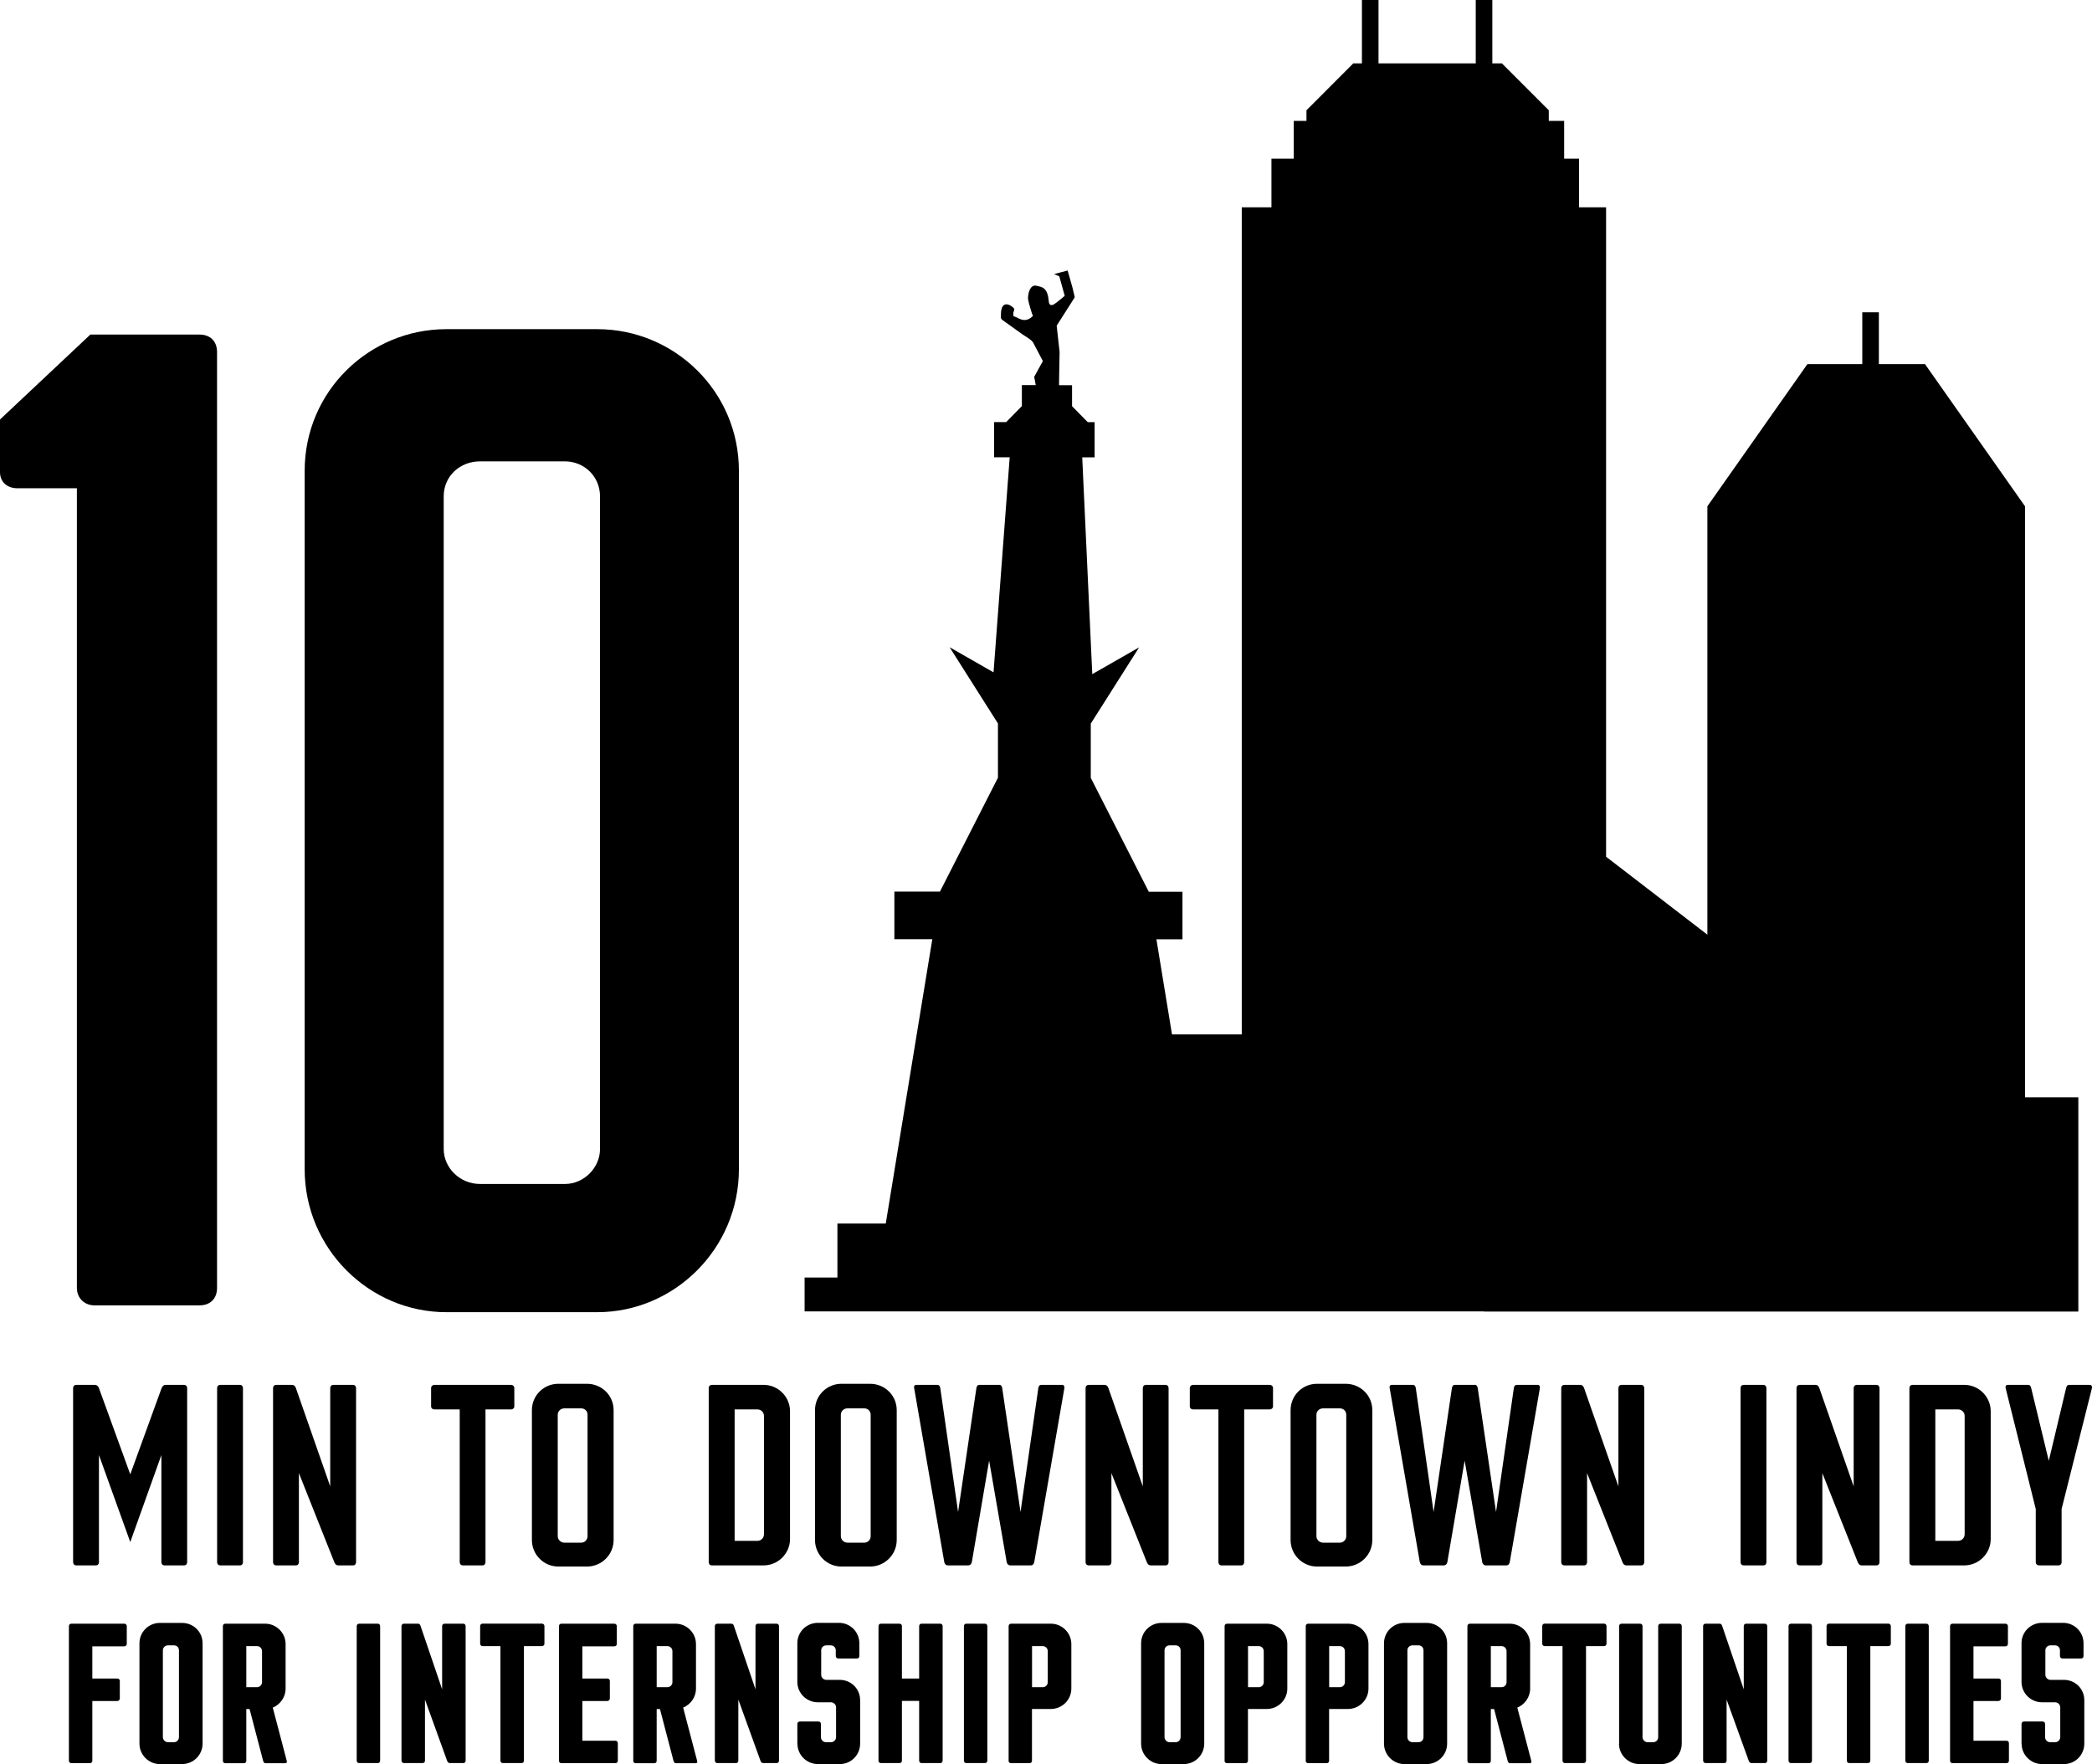 <?xml version="1.0" encoding="UTF-8"?><svg id="Layer_2" xmlns="http://www.w3.org/2000/svg" viewBox="0 0 293.88 247.81"><g id="stat_icons"><g id="_0_mins_to_downtown"><g><g><path d="M25.87,194.54h-2.64c-.21,0-.42,.18-.53,.46l-4.4,12.11-4.4-12.11c-.11-.32-.35-.46-.56-.46h-2.61c-.28,0-.46,.18-.46,.46v24.44c0,.28,.18,.46,.46,.46h2.75c.25,0,.42-.18,.42-.46v-15.04l4.4,12.22,4.37-12.22v15.04c0,.28,.18,.46,.42,.46h2.78c.24,0,.42-.18,.42-.46v-24.44c0-.28-.18-.46-.42-.46Z"/><path d="M33.71,194.54h-2.75c-.28,0-.46,.18-.46,.46v24.44c0,.28,.18,.46,.46,.46h2.75c.25,0,.42-.18,.42-.46v-24.44c0-.28-.18-.46-.42-.46Z"/><path d="M49.59,194.54h-2.78c-.24,0-.42,.18-.42,.46v13.8l-4.82-13.8c-.1-.32-.32-.46-.53-.46h-2.22c-.28,0-.46,.18-.46,.46v24.44c0,.28,.18,.46,.46,.46h2.75c.25,0,.42-.18,.42-.46v-12.5l4.97,12.5c.14,.35,.32,.46,.56,.46h2.08c.25,0,.42-.18,.42-.46v-24.44c0-.28-.18-.46-.42-.46Z"/><path d="M71.8,194.54h-10.78c-.24,0-.46,.18-.46,.46v2.57c0,.25,.21,.42,.46,.42h3.56v21.45c0,.28,.18,.46,.42,.46h2.78c.25,0,.42-.18,.42-.46v-21.45h3.59c.25,0,.46-.18,.46-.42v-2.57c0-.28-.21-.46-.46-.46Z"/><path d="M82.47,194.39h-4.05c-2.01,0-3.7,1.62-3.7,3.7v18.24c0,2.08,1.69,3.73,3.7,3.73h4.05c2.04,0,3.73-1.66,3.73-3.73v-18.24c0-2.08-1.69-3.7-3.73-3.7Zm.07,21.41c0,.49-.39,.91-.91,.91h-2.33c-.53,0-.95-.42-.95-.91v-17.05c0-.53,.42-.91,.95-.91h2.33c.53,0,.91,.39,.91,.91v17.05Z"/><path d="M107.28,194.54h-7.26c-.28,0-.46,.18-.46,.46v24.44c0,.28,.18,.46,.46,.46h7.26c2.01,0,3.7-1.66,3.7-3.7v-17.96c0-2.04-1.69-3.7-3.7-3.7Zm.04,20.99c0,.49-.39,.92-.92,.92h-3.2v-18.46h3.2c.53,0,.92,.42,.92,.91v16.62Z"/><path d="M122.24,194.39h-4.05c-2.01,0-3.7,1.62-3.7,3.7v18.24c0,2.08,1.69,3.73,3.7,3.73h4.05c2.04,0,3.73-1.66,3.73-3.73v-18.24c0-2.08-1.69-3.7-3.73-3.7Zm.07,21.41c0,.49-.39,.91-.91,.91h-2.33c-.53,0-.95-.42-.95-.91v-17.05c0-.53,.42-.91,.95-.91h2.33c.53,0,.91,.39,.91,.91v17.05Z"/><path d="M149.28,194.54h-3.03c-.21,0-.35,.18-.39,.46l-2.5,17.4-2.57-17.4c-.03-.25-.18-.46-.35-.46h-2.89c-.21,0-.35,.18-.39,.46l-2.57,17.4-2.5-17.4c-.04-.28-.18-.46-.39-.46h-3c-.18,0-.35,.14-.28,.46l4.23,24.44c.07,.32,.28,.46,.49,.46h2.89c.21,0,.42-.14,.49-.46l2.43-14.26,2.47,14.26c.07,.32,.28,.46,.49,.46h2.92c.21,0,.39-.14,.46-.46l4.23-24.44c.04-.28-.11-.46-.25-.46Z"/><path d="M163.74,194.54h-2.78c-.24,0-.42,.18-.42,.46v13.8l-4.83-13.8c-.1-.32-.32-.46-.53-.46h-2.22c-.28,0-.46,.18-.46,.46v24.44c0,.28,.18,.46,.46,.46h2.75c.25,0,.42-.18,.42-.46v-12.5l4.97,12.5c.14,.35,.32,.46,.56,.46h2.08c.25,0,.42-.18,.42-.46v-24.44c0-.28-.18-.46-.42-.46Z"/><path d="M178.38,194.54h-10.78c-.24,0-.46,.18-.46,.46v2.57c0,.25,.21,.42,.46,.42h3.56v21.45c0,.28,.18,.46,.42,.46h2.78c.25,0,.42-.18,.42-.46v-21.45h3.59c.25,0,.46-.18,.46-.42v-2.57c0-.28-.21-.46-.46-.46Z"/><path d="M189.05,194.39h-4.05c-2.01,0-3.7,1.62-3.7,3.7v18.24c0,2.08,1.69,3.73,3.7,3.73h4.05c2.04,0,3.73-1.66,3.73-3.73v-18.24c0-2.08-1.69-3.7-3.73-3.7Zm.07,21.41c0,.49-.39,.91-.91,.91h-2.33c-.53,0-.95-.42-.95-.91v-17.05c0-.53,.42-.91,.95-.91h2.33c.53,0,.91,.39,.91,.91v17.05Z"/><path d="M216.08,194.54h-3.03c-.21,0-.35,.18-.39,.46l-2.5,17.4-2.57-17.4c-.03-.25-.18-.46-.35-.46h-2.89c-.21,0-.35,.18-.39,.46l-2.57,17.4-2.5-17.4c-.04-.28-.18-.46-.39-.46h-3c-.18,0-.35,.14-.28,.46l4.23,24.44c.07,.32,.28,.46,.49,.46h2.89c.21,0,.42-.14,.49-.46l2.43-14.26,2.47,14.26c.07,.32,.28,.46,.49,.46h2.92c.21,0,.39-.14,.46-.46l4.23-24.44c.04-.28-.11-.46-.25-.46Z"/><path d="M230.55,194.54h-2.78c-.24,0-.42,.18-.42,.46v13.8l-4.82-13.8c-.1-.32-.32-.46-.53-.46h-2.22c-.28,0-.46,.18-.46,.46v24.44c0,.28,.18,.46,.46,.46h2.75c.25,0,.42-.18,.42-.46v-12.5l4.97,12.5c.14,.35,.32,.46,.56,.46h2.08c.25,0,.42-.18,.42-.46v-24.44c0-.28-.18-.46-.42-.46Z"/><path d="M247.72,194.54h-2.75c-.28,0-.46,.18-.46,.46v24.44c0,.28,.18,.46,.46,.46h2.75c.25,0,.42-.18,.42-.46v-24.44c0-.28-.18-.46-.42-.46Z"/><path d="M263.6,194.54h-2.78c-.24,0-.42,.18-.42,.46v13.8l-4.82-13.8c-.1-.32-.32-.46-.53-.46h-2.22c-.28,0-.46,.18-.46,.46v24.44c0,.28,.18,.46,.46,.46h2.75c.25,0,.42-.18,.42-.46v-12.5l4.97,12.5c.14,.35,.32,.46,.56,.46h2.08c.25,0,.42-.18,.42-.46v-24.44c0-.28-.18-.46-.42-.46Z"/><path d="M275.95,194.54h-7.26c-.28,0-.46,.18-.46,.46v24.44c0,.28,.18,.46,.46,.46h7.26c2.01,0,3.7-1.66,3.7-3.7v-17.96c0-2.04-1.69-3.7-3.7-3.7Zm.04,20.99c0,.49-.39,.92-.92,.92h-3.2v-18.46h3.2c.53,0,.92,.42,.92,.91v16.62Z"/><path d="M293.55,194.54h-2.89c-.21,0-.35,.14-.42,.46l-2.43,10.21-2.47-10.21c-.07-.28-.18-.46-.39-.46h-2.92c-.25,0-.35,.21-.28,.46l4.23,16.98v7.46c0,.28,.21,.46,.46,.46h2.71c.28,0,.46-.18,.46-.46v-7.46l4.26-16.98c.07-.25-.07-.46-.32-.46Z"/><path d="M208.49,184.24h83.47v-30.09h-7.49V71.12l-14.05-19.97h-6.48v-7.28h-2.33v7.28h-7.71l-14.05,19.97v60.18l-14.23-10.95V29.12h-3.8v-6.83h-2.09v-5.31h-2.16v-1.49l-6.59-6.59h-1.34V0h-2.33V8.9h-13.66V0h-2.33V8.9h-1.21l-6.58,6.59v1.49h-1.79v5.31h-3.13v6.83h-4.17v116.19h-9.8l-2.19-13.36h3.66v-6.68h-4.73l-8.15-16v-7.62l6.79-10.71-6.58,3.76-1.41-30.45h1.74v-4.95h-.97l-2.2-2.24v-2.95h-1.83l.03-2.02,.05-2.63-.41-3.71,2.54-3.99-.32-1.36-.68-2.4-1.9,.5,.73,.32,.76,2.74s-1.26,1.07-1.53,1.2c-.6,.3-.7-.15-.73-.58-.04-.62-.24-1.46-.83-1.77-.25-.13-.52-.19-.8-.25-.12-.03-.24-.05-.35-.04-.76,.1-.95,1.36-.91,1.93,.01,.19,.59,2.31,.7,2.32-1.25,1.25-2.17,.11-2.73,.07-.23-.95,.53-.85-.31-1.43-.27-.19-.63-.34-.93-.22-.36,.15-.48,.59-.52,.98-.02,.26-.03,.53-.02,.79,0,.07,0,.14,.04,.21,.04,.08,.12,.14,.19,.2,.91,.65,1.82,1.3,2.72,1.95,.4,.29,1.35,.79,1.58,1.22l1.36,2.58-1.22,2.22,.22,1.16h-1.95v2.95l-2.2,2.24h-1.7v4.95h2.19l-2.27,30.21-6.17-3.53,6.79,10.71v7.62l-8.15,16h-6.4v6.68h5.33l-6.54,39.95h-6.79v7.58h-4.61v4.76h95.49Z"/><path d="M28.03,47H12.69L0,58.93v7.39c0,1.33,.95,2.27,2.46,2.27H10.8v112.32c0,1.52,1.14,2.46,2.46,2.46h14.77c1.52,0,2.46-.95,2.46-2.46V49.46c0-1.52-.95-2.46-2.46-2.46Z"/><path d="M103.8,66.13c0-11.18-9.09-19.89-19.89-19.89h-21.22c-10.8,0-19.89,8.71-19.89,19.89v98.12c0,11.17,9.09,20.08,19.89,20.08h21.22c10.8,0,19.89-8.9,19.89-20.08V66.13Zm-19.51,95.27c0,2.65-2.27,4.92-4.92,4.92h-11.93c-2.84,0-5.11-2.27-5.11-4.92V69.73c0-2.84,2.27-4.92,5.11-4.92h11.93c2.65,0,4.92,2.08,4.92,4.92v91.68Z"/></g><g><path d="M9.68,247.32v-18.88c0-.22,.14-.35,.35-.35h7.43c.19,0,.35,.14,.35,.35v2.48c0,.22-.16,.35-.35,.35h-4.49v4.52h3.51c.19,0,.35,.14,.35,.33v2.48c0,.19-.16,.35-.35,.35h-3.51v8.38c0,.22-.14,.35-.33,.35h-2.61c-.22,0-.35-.14-.35-.35Z"/><path d="M19.59,244.93v-14.09c0-1.61,1.31-2.86,2.86-2.86h3.13c1.58,0,2.88,1.25,2.88,2.86v14.09c0,1.61-1.31,2.88-2.88,2.88h-3.13c-1.55,0-2.86-1.28-2.86-2.88Zm4.84-.19c.41,0,.71-.33,.71-.71v-12.19c0-.41-.3-.71-.71-.71h-.82c-.41,0-.73,.3-.73,.71v12.19c0,.38,.33,.71,.73,.71h.82Z"/><path d="M31.31,247.32v-18.88c0-.22,.14-.35,.35-.35h5.6c1.55,0,2.86,1.28,2.86,2.86v6.26c0,1.22-.76,2.23-1.8,2.67l1.96,7.46c.05,.22,0,.35-.19,.35h-2.8c-.19,0-.27-.16-.33-.35l-1.9-7.26h-.46v7.26c0,.22-.14,.35-.33,.35h-2.61c-.22,0-.35-.14-.35-.35Zm4.79-10.31c.41,0,.71-.33,.71-.71v-4.35c0-.38-.3-.71-.71-.71h-1.5v5.77h1.5Z"/><path d="M50.11,247.32v-18.88c0-.22,.14-.35,.35-.35h2.61c.19,0,.33,.14,.33,.35v18.88c0,.22-.14,.35-.33,.35h-2.61c-.22,0-.35-.14-.35-.35Z"/><path d="M56.4,247.32v-18.88c0-.22,.14-.35,.35-.35h1.99c.19,0,.3,.16,.35,.35l3.02,8.87v-8.87c0-.22,.14-.35,.33-.35h2.64c.19,0,.33,.14,.33,.35v18.88c0,.22-.14,.35-.33,.35h-1.9c-.19,0-.3-.14-.38-.35l-3.1-8.57v8.57c0,.22-.14,.35-.33,.35h-2.61c-.22,0-.35-.14-.35-.35Z"/><path d="M70.3,247.32v-16.08h-2.5c-.19,0-.35-.14-.35-.33v-2.48c0-.22,.16-.35,.35-.35h8.33c.19,0,.35,.14,.35,.35v2.48c0,.19-.16,.33-.35,.33h-2.53v16.08c0,.22-.14,.35-.33,.35h-2.64c-.19,0-.33-.14-.33-.35Z"/><path d="M78.52,247.32v-18.88c0-.22,.14-.35,.35-.35h7.43c.19,0,.35,.14,.35,.35v2.48c0,.22-.16,.35-.35,.35h-4.49v4.52h3.51c.19,0,.35,.14,.35,.33v2.48c0,.19-.16,.35-.35,.35h-3.51v5.58h4.65c.19,0,.33,.14,.33,.35v2.45c0,.22-.14,.35-.33,.35h-7.59c-.22,0-.35-.14-.35-.35Z"/><path d="M88.96,247.32v-18.88c0-.22,.14-.35,.35-.35h5.6c1.55,0,2.86,1.28,2.86,2.86v6.26c0,1.22-.76,2.23-1.8,2.67l1.96,7.46c.05,.22,0,.35-.19,.35h-2.8c-.19,0-.27-.16-.33-.35l-1.9-7.26h-.46v7.26c0,.22-.14,.35-.33,.35h-2.61c-.22,0-.35-.14-.35-.35Zm4.79-10.31c.41,0,.71-.33,.71-.71v-4.35c0-.38-.3-.71-.71-.71h-1.5v5.77h1.5Z"/><path d="M100.42,247.32v-18.88c0-.22,.14-.35,.35-.35h1.99c.19,0,.3,.16,.35,.35l3.02,8.87v-8.87c0-.22,.14-.35,.33-.35h2.64c.19,0,.33,.14,.33,.35v18.88c0,.22-.14,.35-.33,.35h-1.9c-.19,0-.3-.14-.38-.35l-3.1-8.57v8.57c0,.22-.14,.35-.33,.35h-2.61c-.22,0-.35-.14-.35-.35Z"/><path d="M112.01,244.93v-2.75c0-.22,.16-.35,.35-.35h2.61c.22,0,.35,.14,.35,.35v1.85c0,.38,.33,.71,.71,.71h.71c.38,0,.71-.33,.71-.71v-4.19c0-.38-.33-.71-.71-.71h-1.85c-1.58,0-2.88-1.28-2.88-2.86v-5.44c0-1.61,1.31-2.86,2.88-2.86h2.97c1.55,0,2.86,1.25,2.86,2.86v1.8c0,.22-.14,.35-.35,.35h-2.61c-.19,0-.35-.14-.35-.35v-.79c0-.41-.3-.71-.71-.71h-.63c-.38,0-.71,.3-.71,.71v3.43c0,.38,.33,.71,.71,.71h1.9c1.58,0,2.86,1.25,2.86,2.86v6.09c0,1.61-1.28,2.88-2.86,2.88h-3.07c-1.58,0-2.88-1.28-2.88-2.88Z"/><path d="M123.41,247.32v-18.88c0-.22,.14-.35,.35-.35h2.61c.19,0,.33,.14,.33,.35v7.35h2.42v-7.35c0-.22,.14-.35,.33-.35h2.64c.19,0,.33,.14,.33,.35v18.88c0,.22-.14,.35-.33,.35h-2.64c-.19,0-.33-.14-.33-.35v-8.38h-2.42v8.38c0,.22-.14,.35-.33,.35h-2.61c-.22,0-.35-.14-.35-.35Z"/><path d="M135.41,247.32v-18.88c0-.22,.14-.35,.35-.35h2.61c.19,0,.33,.14,.33,.35v18.88c0,.22-.14,.35-.33,.35h-2.61c-.22,0-.35-.14-.35-.35Z"/><path d="M141.69,247.32v-18.88c0-.22,.14-.35,.35-.35h5.6c1.55,0,2.86,1.28,2.86,2.86v6.26c0,1.58-1.31,2.86-2.86,2.86h-2.67v7.26c0,.22-.14,.35-.33,.35h-2.61c-.22,0-.35-.14-.35-.35Zm4.79-10.31c.41,0,.71-.33,.71-.71v-4.35c0-.38-.3-.71-.71-.71h-1.5v5.77h1.5Z"/><path d="M160.3,244.93v-14.09c0-1.61,1.31-2.86,2.86-2.86h3.13c1.58,0,2.88,1.25,2.88,2.86v14.09c0,1.61-1.31,2.88-2.88,2.88h-3.13c-1.55,0-2.86-1.28-2.86-2.88Zm4.84-.19c.41,0,.71-.33,.71-.71v-12.19c0-.41-.3-.71-.71-.71h-.82c-.41,0-.73,.3-.73,.71v12.19c0,.38,.33,.71,.73,.71h.82Z"/><path d="M172.03,247.32v-18.88c0-.22,.14-.35,.35-.35h5.6c1.55,0,2.86,1.28,2.86,2.86v6.26c0,1.58-1.31,2.86-2.86,2.86h-2.67v7.26c0,.22-.14,.35-.33,.35h-2.61c-.22,0-.35-.14-.35-.35Zm4.79-10.31c.41,0,.71-.33,.71-.71v-4.35c0-.38-.3-.71-.71-.71h-1.5v5.77h1.5Z"/><path d="M183.43,247.32v-18.88c0-.22,.14-.35,.35-.35h5.6c1.55,0,2.86,1.28,2.86,2.86v6.26c0,1.58-1.31,2.86-2.86,2.86h-2.67v7.26c0,.22-.14,.35-.33,.35h-2.61c-.22,0-.35-.14-.35-.35Zm4.79-10.31c.41,0,.71-.33,.71-.71v-4.35c0-.38-.3-.71-.71-.71h-1.5v5.77h1.5Z"/><path d="M194.42,244.93v-14.09c0-1.61,1.31-2.86,2.86-2.86h3.13c1.58,0,2.88,1.25,2.88,2.86v14.09c0,1.61-1.31,2.88-2.88,2.88h-3.13c-1.55,0-2.86-1.28-2.86-2.88Zm4.84-.19c.41,0,.71-.33,.71-.71v-12.19c0-.41-.3-.71-.71-.71h-.82c-.41,0-.73,.3-.73,.71v12.19c0,.38,.33,.71,.73,.71h.82Z"/><path d="M206.14,247.32v-18.88c0-.22,.14-.35,.35-.35h5.6c1.55,0,2.86,1.28,2.86,2.86v6.26c0,1.22-.76,2.23-1.8,2.67l1.96,7.46c.05,.22,0,.35-.19,.35h-2.8c-.19,0-.27-.16-.33-.35l-1.9-7.26h-.46v7.26c0,.22-.14,.35-.33,.35h-2.61c-.22,0-.35-.14-.35-.35Zm4.79-10.31c.41,0,.71-.33,.71-.71v-4.35c0-.38-.3-.71-.71-.71h-1.5v5.77h1.5Z"/><path d="M219.5,247.32v-16.08h-2.5c-.19,0-.35-.14-.35-.33v-2.48c0-.22,.16-.35,.35-.35h8.33c.19,0,.35,.14,.35,.35v2.48c0,.19-.16,.33-.35,.33h-2.53v16.08c0,.22-.14,.35-.33,.35h-2.64c-.19,0-.33-.14-.33-.35Z"/><path d="M227.45,244.93v-16.49c0-.22,.14-.35,.35-.35h2.61c.19,0,.33,.14,.33,.35v15.59c0,.38,.33,.71,.73,.71h.76c.41,0,.71-.33,.71-.71v-15.59c0-.22,.16-.35,.35-.35h2.61c.22,0,.35,.14,.35,.35v16.49c0,1.61-1.31,2.88-2.86,2.88h-3.1c-1.55,0-2.86-1.28-2.86-2.88Z"/><path d="M239.25,247.32v-18.88c0-.22,.14-.35,.35-.35h1.99c.19,0,.3,.16,.35,.35l3.02,8.87v-8.87c0-.22,.14-.35,.33-.35h2.64c.19,0,.33,.14,.33,.35v18.88c0,.22-.14,.35-.33,.35h-1.9c-.19,0-.3-.14-.38-.35l-3.1-8.57v8.57c0,.22-.14,.35-.33,.35h-2.61c-.22,0-.35-.14-.35-.35Z"/><path d="M251.25,247.32v-18.88c0-.22,.14-.35,.35-.35h2.61c.19,0,.33,.14,.33,.35v18.88c0,.22-.14,.35-.33,.35h-2.61c-.22,0-.35-.14-.35-.35Z"/><path d="M259.44,247.32v-16.08h-2.5c-.19,0-.35-.14-.35-.33v-2.48c0-.22,.16-.35,.35-.35h8.33c.19,0,.35,.14,.35,.35v2.48c0,.19-.16,.33-.35,.33h-2.53v16.08c0,.22-.14,.35-.33,.35h-2.64c-.19,0-.33-.14-.33-.35Z"/><path d="M267.66,247.32v-18.88c0-.22,.14-.35,.35-.35h2.61c.19,0,.33,.14,.33,.35v18.88c0,.22-.14,.35-.33,.35h-2.61c-.22,0-.35-.14-.35-.35Z"/><path d="M273.94,247.32v-18.88c0-.22,.14-.35,.35-.35h7.43c.19,0,.35,.14,.35,.35v2.48c0,.22-.16,.35-.35,.35h-4.49v4.52h3.51c.19,0,.35,.14,.35,.33v2.48c0,.19-.16,.35-.35,.35h-3.51v5.58h4.65c.19,0,.33,.14,.33,.35v2.45c0,.22-.14,.35-.33,.35h-7.59c-.22,0-.35-.14-.35-.35Z"/><path d="M283.98,244.93v-2.75c0-.22,.16-.35,.35-.35h2.61c.22,0,.35,.14,.35,.35v1.85c0,.38,.33,.71,.71,.71h.71c.38,0,.71-.33,.71-.71v-4.19c0-.38-.33-.71-.71-.71h-1.85c-1.58,0-2.88-1.28-2.88-2.86v-5.44c0-1.61,1.31-2.86,2.88-2.86h2.97c1.55,0,2.86,1.25,2.86,2.86v1.8c0,.22-.14,.35-.35,.35h-2.61c-.19,0-.35-.14-.35-.35v-.79c0-.41-.3-.71-.71-.71h-.63c-.38,0-.71,.3-.71,.71v3.43c0,.38,.33,.71,.71,.71h1.9c1.58,0,2.86,1.25,2.86,2.86v6.09c0,1.61-1.28,2.88-2.86,2.88h-3.07c-1.58,0-2.88-1.28-2.88-2.88Z"/></g></g></g></g></svg>